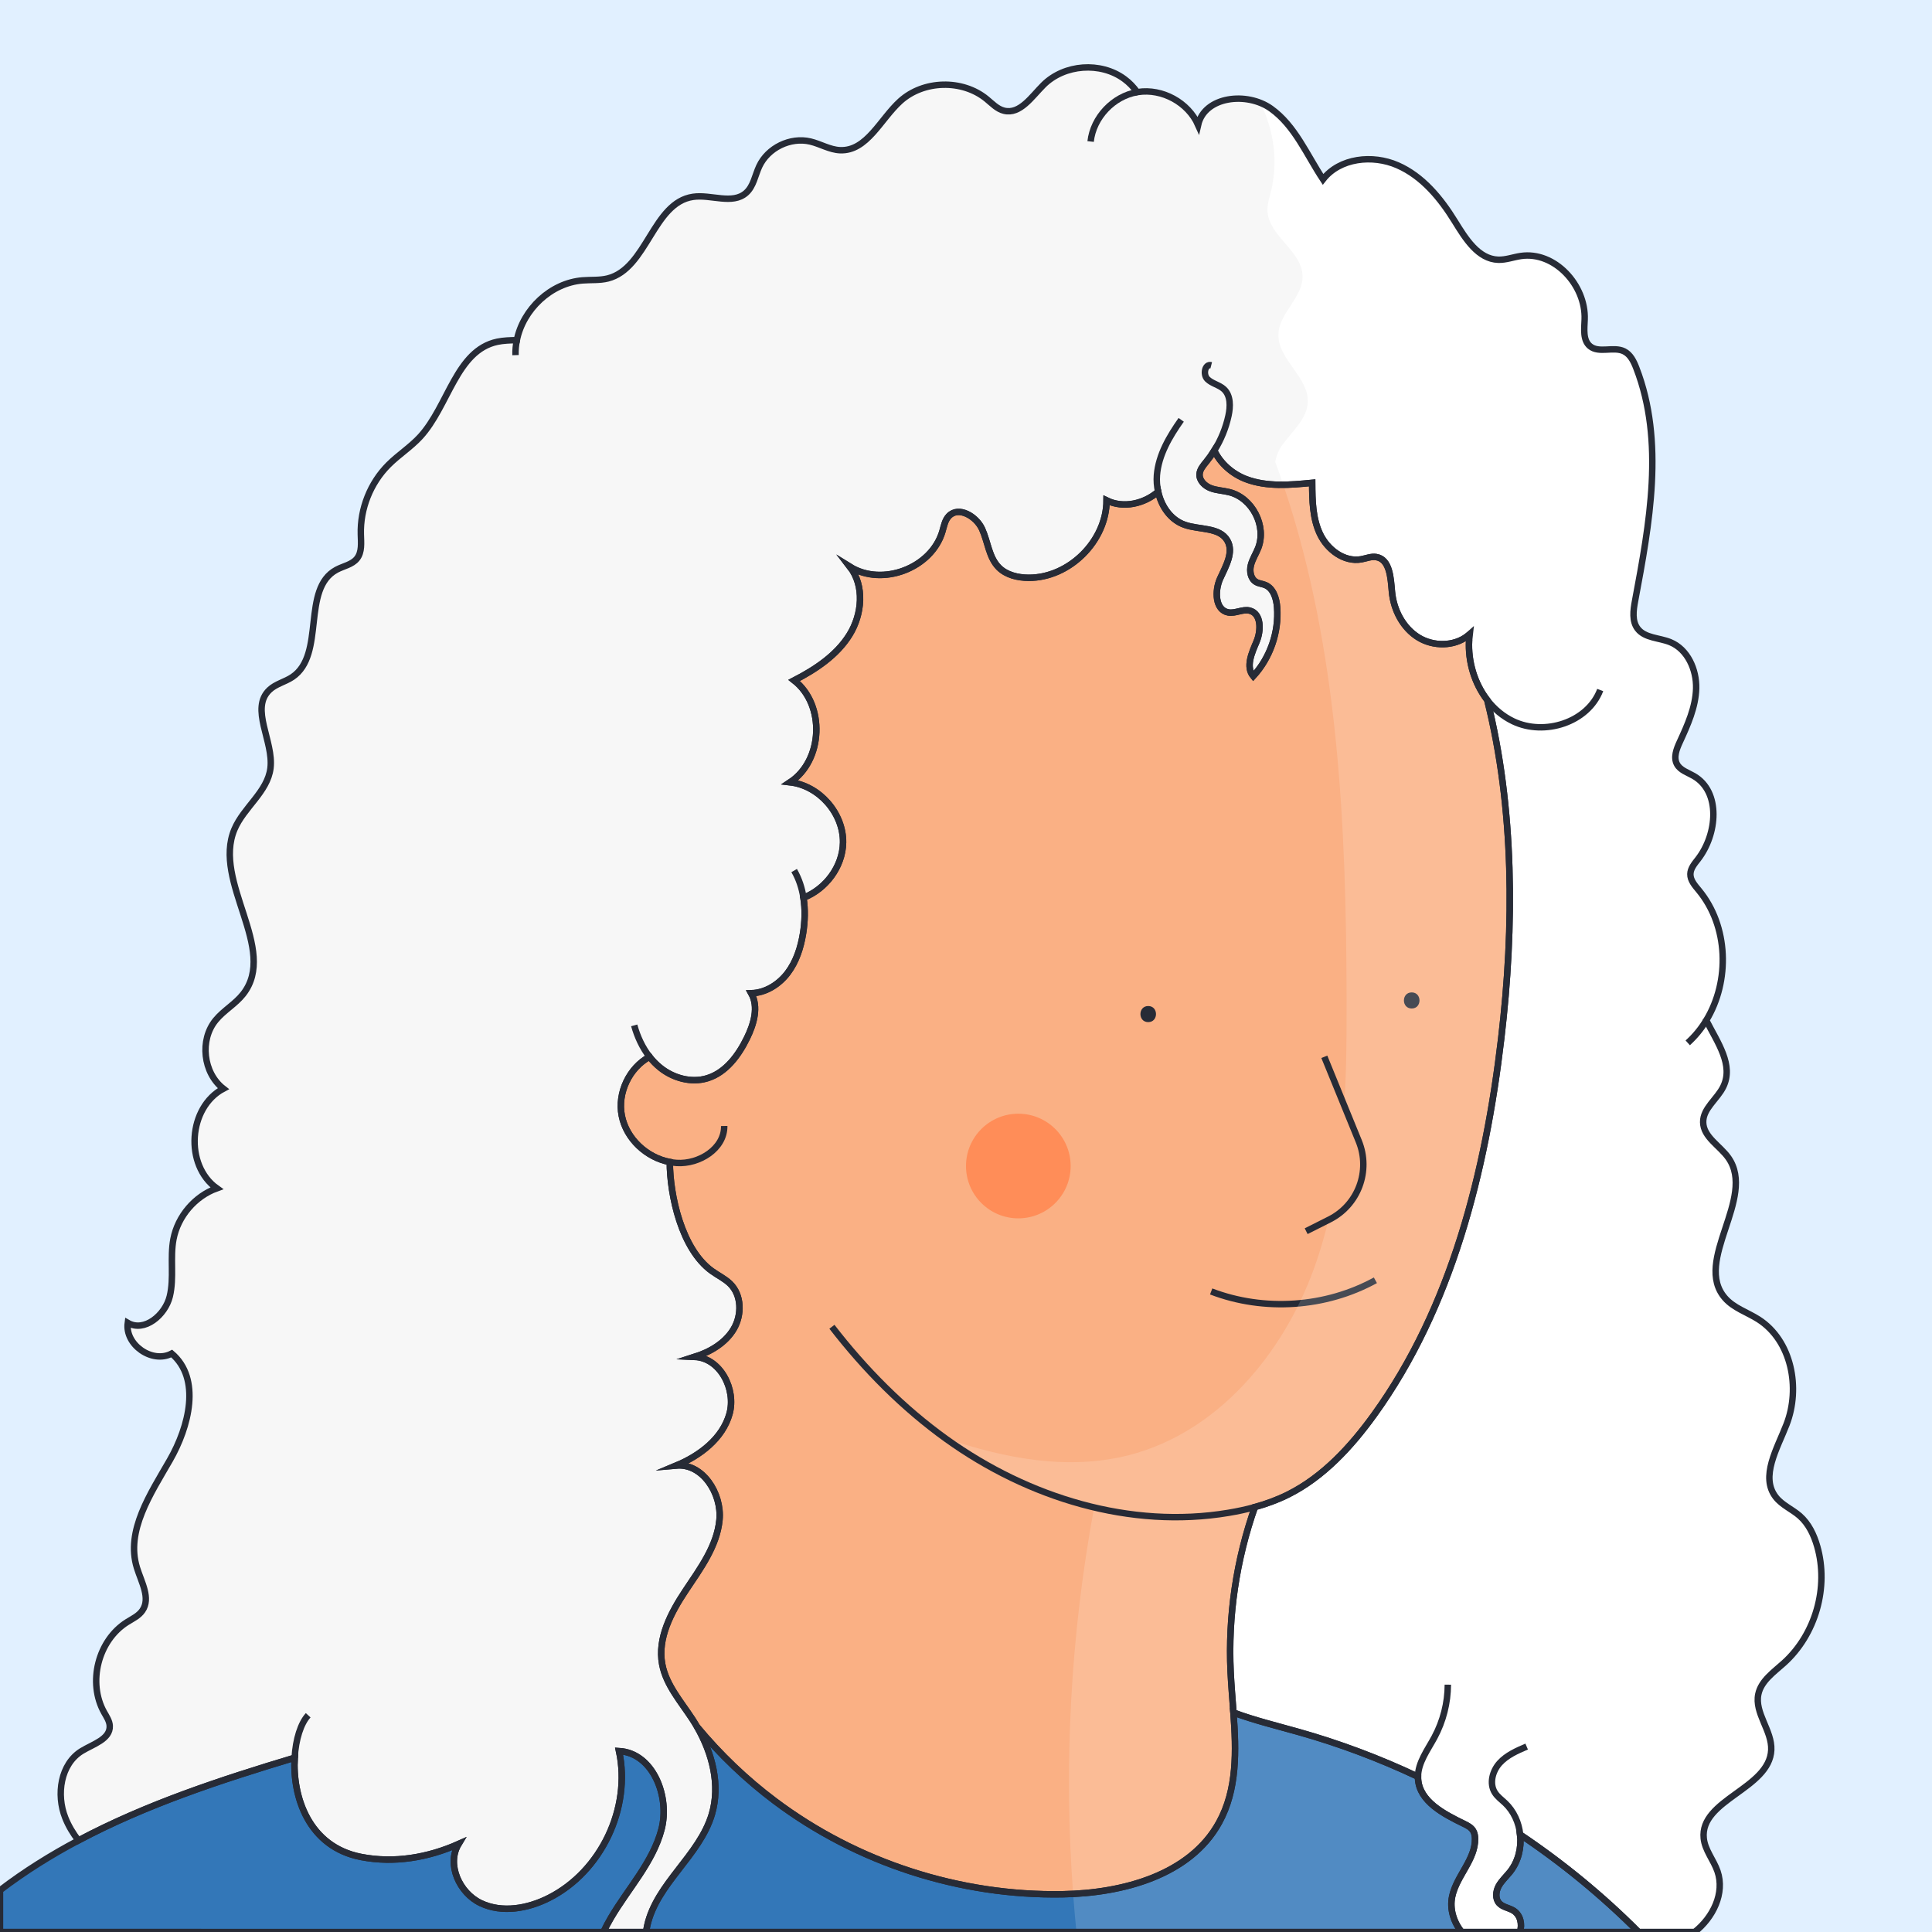<?xml version="1.0" encoding="utf-8"?>
<!-- Generator: Adobe Illustrator 26.5.0, SVG Export Plug-In . SVG Version: 6.00 Build 0)  -->
<svg version="1.1" id="Capa_1" xmlns="http://www.w3.org/2000/svg" xmlns:xlink="http://www.w3.org/1999/xlink" x="0px" y="0px"
	 viewBox="0 0 600 600" style="enable-background:new 0 0 600 600;" xml:space="preserve">
<style type="text/css">
	.st0{fill:#E1F0FF;}
	.st1{fill:#FAB084;}
	.st2{fill:#F7F7F7;}
	.st3{fill:none;stroke:#272B36;stroke-width:2;stroke-miterlimit:10;}
	.st4{fill:#272B36;}
	.st5{fill:none;}
	.st6{fill:#3377B8;}
	.st7{fill:#FF8D58;}
	.st8{opacity:0.15;fill:#FFFFFF;}
	.st9{fill:#FFFFFF;}
	.st10{fill:#FAB084;stroke:#272B36;stroke-width:2;stroke-miterlimit:10;}
</style>
<rect class="st0" width="600" height="600"/>
<path class="st1" d="M466.22,322.49c-4.87,41.55-15.45,83.61-39.48,116.89c-7.23,10.02-15.84,19.3-26.6,24.71
	c-3.35,1.68-6.85,2.96-10.43,3.95c-5.76,16.36-8.35,33.84-7.53,51.16c0.2,4.16,0.57,8.4,0.88,12.65c0.87,11.94,1.19,23.9-4.47,34.16
	c-9,16.35-29.87,21.94-48.54,22.27c-31.9,0.57-63.9-9.79-89.41-28.96c-8.95-6.72-17.08-14.51-24.22-23.13
	c-0.44-0.77-0.91-1.53-1.39-2.27c-3.58-5.49-8.18-10.65-9.38-17.09c-1.5-8.07,2.73-16.03,7.27-22.86
	c4.55-6.83,9.74-13.79,10.52-21.95c0.78-8.17-5.23-17.61-13.4-16.89c7.33-3.05,14.37-8.39,16.51-16.04
	c2.13-7.66-2.88-17.35-10.82-17.7c4.84-1.54,9.54-4.29,12.13-8.66c2.59-4.37,2.51-10.55-1.15-14.08c-1.66-1.6-3.8-2.59-5.67-3.95
	c-9.4-6.82-13-23.5-13.03-33.82c-7.19-1.38-13.5-7.19-14.91-14.39c-1.4-7.09,2.33-14.9,8.62-18.29c0.96,1.23,2.05,2.35,3.27,3.34
	c4.04,3.28,9.64,4.84,14.62,3.34c5.79-1.75,9.73-7.1,12.38-12.53c2.13-4.35,3.68-9.66,1.32-13.89c4.46-0.12,8.6-2.74,11.3-6.29
	c2.69-3.54,4.08-7.93,4.79-12.32c0.58-3.64,0.7-7.42,0.12-11.05c6.91-2.67,12.18-9.65,12.3-17.14c0.13-9.1-7.4-17.67-16.44-18.72
	c10.28-6.78,10.96-24.06,1.25-31.63c6.67-3.45,13.21-7.77,17.18-14.15c3.96-6.37,4.74-15.22,0.13-21.16
	c10.08,6.28,25.42,0.41,28.74-10.99c0.49-1.67,0.8-3.52,2.02-4.77c3.03-3.14,8.5,0.1,10.3,4.07c1.8,3.97,2.1,8.79,5.16,11.89
	c2.36,2.38,5.89,3.21,9.24,3.24c12.64,0.08,24.22-11.39,24.26-24.04c5.21,2.57,11.67,1.06,16.01-2.69c1.02,4.6,3.89,8.75,8.26,10.28
	c4.58,1.6,10.78,0.67,13.22,4.85c2.11,3.62-0.48,8.01-2.22,11.82s-1.58,9.8,2.54,10.54c2.21,0.39,4.47-1.12,6.64-0.57
	c3.66,0.93,3.57,6.22,2.1,9.7c-1.48,3.47-3.41,7.76-1,10.66c5.25-5.72,8-13.66,7.41-21.39c-0.21-2.74-1.13-5.85-3.66-6.91
	c-0.94-0.39-2-0.45-2.88-0.96c-1.68-0.98-2.08-3.3-1.61-5.19c0.46-1.88,1.57-3.54,2.28-5.35c2.67-6.85-1.82-15.54-8.95-17.34
	c-1.92-0.49-3.95-0.53-5.81-1.24c-1.85-0.7-3.57-2.36-3.46-4.34c0.09-1.49,1.15-2.7,2.09-3.86c0.9-1.11,1.73-2.27,2.49-3.49
	c1.85,4.01,5.67,7.32,9.9,8.9c6.47,2.43,13.62,1.8,20.5,1.13c0.03,5.39,0.11,10.99,2.41,15.86c2.31,4.88,7.51,8.83,12.82,7.89
	c1.56-0.28,3.11-0.96,4.67-0.7c4.23,0.69,4.49,6.5,4.87,10.77c0.51,5.66,3.41,11.26,8.26,14.23c4.61,2.81,10.97,2.8,15.2-0.47
	c0.17,0.46,0.33,0.92,0.5,1.38c-0.36,6.57,1.67,13.34,5.63,18.48C470.29,250.98,470.31,287.7,466.22,322.49z"/>
<path class="st2" d="M554,516.47c-3.15,2.84-7.05,5.5-7.93,9.65c-1.25,5.88,4.28,11.33,4.01,17.34
	c-0.52,12.06-22.21,15.44-20.97,27.45c0.38,3.7,3.07,6.73,4.28,10.25c2.33,6.78-1.4,14.37-7.1,18.84h-17.42
	c-11.22-11.26-23.56-21.39-36.77-30.25c0.44,4.08-0.58,8.33-3.14,11.56c-1.18,1.48-2.63,2.77-3.54,4.43
	c-0.9,1.66-1.11,3.92,0.16,5.32c1.14,1.25,3.05,1.42,4.49,2.33c2.12,1.34,2.73,4.21,1.97,6.61h-18.11
	c-2.5-3.08-3.77-7.17-2.94-11.06c1.35-6.36,7.24-11.45,7.1-17.95c-0.02-0.85-0.16-1.72-0.6-2.45c-0.62-1.03-1.75-1.62-2.83-2.14
	c-6.28-3.05-13.8-6.93-14.27-13.9c-0.02-0.24-0.02-0.49-0.02-0.73c-11.98-5.66-24.42-10.33-37.17-13.92
	c-6.68-1.89-13.62-3.57-20.14-6c-0.31-4.25-0.68-8.49-0.88-12.65c-0.82-17.32,1.77-34.8,7.53-51.16c3.58-0.99,7.08-2.27,10.43-3.95
	c10.76-5.41,19.37-14.69,26.6-24.71c24.03-33.28,34.61-75.34,39.48-116.89c4.09-34.79,4.07-71.51-4.35-105.1
	c-3.96-5.14-5.99-11.91-5.63-18.48c0.04-0.65,0.1-1.3,0.18-1.95c-0.22,0.2-0.45,0.39-0.68,0.57c-4.23,3.27-10.59,3.28-15.2,0.47
	c-4.85-2.97-7.75-8.57-8.26-14.23c-0.38-4.27-0.64-10.08-4.87-10.77c-1.56-0.26-3.11,0.42-4.67,0.7
	c-5.31,0.94-10.51-3.01-12.82-7.89c-2.3-4.87-2.38-10.47-2.41-15.86c-6.88,0.67-14.03,1.3-20.5-1.13c-4.23-1.58-8.05-4.89-9.9-8.9
	c-0.76,1.22-1.59,2.38-2.49,3.49c-0.94,1.16-2,2.37-2.09,3.86c-0.11,1.98,1.61,3.64,3.46,4.34c1.86,0.71,3.89,0.75,5.81,1.24
	c7.13,1.8,11.62,10.49,8.95,17.34c-0.71,1.81-1.82,3.47-2.28,5.35c-0.47,1.89-0.07,4.21,1.61,5.19c0.88,0.51,1.94,0.57,2.88,0.96
	c2.53,1.06,3.45,4.17,3.66,6.91c0.59,7.73-2.16,15.67-7.41,21.39c-2.41-2.9-0.48-7.19,1-10.66c1.47-3.48,1.56-8.77-2.1-9.7
	c-2.17-0.55-4.43,0.96-6.64,0.57c-4.12-0.74-4.28-6.73-2.54-10.54s4.33-8.2,2.22-11.82c-2.44-4.18-8.64-3.25-13.22-4.85
	c-4.37-1.53-7.24-5.68-8.26-10.28c-4.34,3.75-10.8,5.26-16.01,2.69c-0.04,12.65-11.62,24.12-24.26,24.04
	c-3.35-0.03-6.88-0.86-9.24-3.24c-3.06-3.1-3.36-7.92-5.16-11.89c-1.8-3.97-7.27-7.21-10.3-4.07c-1.22,1.25-1.53,3.1-2.02,4.77
	c-3.32,11.4-18.66,17.27-28.74,10.99c4.61,5.94,3.83,14.79-0.13,21.16c-3.97,6.38-10.51,10.7-17.18,14.15
	c9.71,7.57,9.03,24.85-1.25,31.63c9.04,1.05,16.57,9.62,16.44,18.72c-0.12,7.49-5.39,14.47-12.3,17.14
	c0.58,3.63,0.46,7.41-0.12,11.05c-0.71,4.39-2.1,8.78-4.79,12.32c-2.7,3.55-6.84,6.17-11.3,6.29c2.36,4.23,0.81,9.54-1.32,13.89
	c-2.65,5.43-6.59,10.78-12.38,12.53c-4.98,1.5-10.58-0.06-14.62-3.34c-1.22-0.99-2.31-2.11-3.27-3.34
	c-6.29,3.39-10.02,11.2-8.62,18.29c1.41,7.2,7.72,13.01,14.91,14.39c0.03,10.32,3.63,27,13.03,33.82c1.87,1.36,4.01,2.35,5.67,3.95
	c3.66,3.53,3.74,9.71,1.15,14.08c-2.59,4.37-7.29,7.12-12.13,8.66c7.94,0.35,12.95,10.04,10.82,17.7
	c-2.14,7.65-9.18,12.99-16.51,16.04c8.17-0.72,14.18,8.72,13.4,16.89c-0.78,8.16-5.97,15.12-10.52,21.95
	c-4.54,6.83-8.77,14.79-7.27,22.86c1.2,6.44,5.8,11.6,9.38,17.09c0.48,0.74,0.95,1.5,1.39,2.27c4.79,8.27,7.35,18.17,4.65,27.26
	c-3.83,12.88-17.17,21.48-20.07,34.59c-0.14,0.65-0.25,1.3-0.33,1.96h-13.28c0.72-1.51,1.51-2.98,2.35-4.42
	c5.35-9.11,12.98-17.18,15.68-27.4c2.7-10.22-2.61-23.75-13.17-24.37c3.82,17.7-5.56,37.39-21.7,45.58
	c-6.57,3.34-14.61,4.81-21.26,1.64c-6.65-3.16-10.68-12.06-6.87-18.36c-9.54,4.25-20,6.02-30.25,4.04
	c-16.37-3.16-21.35-18.73-20.66-30.83c-23.05,6.92-46.12,14.52-67.15,25.69c-1.67-2.17-3.08-4.49-4.09-7.05
	c-2.86-7.19-1.47-16.69,5.13-20.73c3.52-2.15,8.86-3.67,8.68-7.79c-0.07-1.52-0.98-2.85-1.73-4.18c-5.22-9.28-1.89-22.4,7.13-28.06
	c1.7-1.06,3.61-1.94,4.74-3.59c2.65-3.83-0.32-8.83-1.69-13.28c-3.56-11.48,4.23-22.99,10.21-33.41
	c5.99-10.42,9.75-25.34,0.59-33.12c-6.04,3.22-14.59-2.74-13.65-9.53c5.15,3.02,11.62-2.4,13.04-8.2
	c1.42-5.79,0.03-11.97,1.15-17.83c1.37-7.09,6.66-13.3,13.46-15.76c-10.07-7.17-8.88-25.16,2.04-30.94
	c-6.28-4.88-7.43-15.12-2.39-21.27c2.5-3.04,6.12-5.02,8.54-8.11c10.92-13.95-9.58-34.82-2.72-51.14c2.88-6.85,10.28-11.63,11.2-19
	c1.03-8.4-6.46-18.51-0.32-24.32c1.98-1.88,4.85-2.48,7.12-4c10.38-6.98,2.68-27.4,13.71-33.32c2.14-1.15,4.81-1.56,6.33-3.45
	c1.63-2.03,1.29-4.93,1.22-7.53c-0.23-7.97,2.96-15.98,8.6-21.61c3.1-3.1,6.87-5.48,9.83-8.7c8.83-9.6,11.19-26.8,23.95-29.51
	c1.9-0.4,3.99-0.47,6.07-0.5c1.95-9.59,10.56-17.78,20.43-18.56c2.6-0.21,5.27,0.03,7.81-0.6c12.24-3.09,13.99-23.53,26.48-25.35
	c5.59-0.82,12.23,2.52,16.47-1.22c2.32-2.05,2.78-5.44,4.09-8.25c2.68-5.77,9.67-9.17,15.86-7.71c3.14,0.74,6.03,2.57,9.25,2.7
	c8.32,0.35,12.51-9.63,18.68-15.23c7.22-6.55,19.28-6.85,26.82-0.67c1.7,1.39,3.28,3.12,5.41,3.64c5,1.23,8.61-4.4,12.27-8.03
	c6.48-6.43,17.73-7.26,25.08-1.84c1.56,1.14,2.9,2.54,4,4.1c0.08-0.01,0.17-0.03,0.25-0.04c7.54-1.16,15.58,3.24,18.67,10.21
	c2.03-8.93,15.2-10.38,22.65-5.05c7.44,5.32,11.09,14.34,16.15,21.96c5.2-6.67,15.4-7.76,23.14-4.37
	c7.75,3.38,13.4,10.27,17.83,17.47c3.29,5.32,7.2,11.67,13.45,11.87c2.36,0.07,4.64-0.81,6.98-1.16
	c10.52-1.57,20.24,9.06,19.85,19.68c-0.11,2.95-0.61,6.45,1.66,8.33c2.81,2.3,7.3-0.01,10.56,1.58c1.98,0.97,3.03,3.14,3.82,5.2
	c8.82,22.8,4.11,48.3-0.39,72.33c-0.55,2.94-1,6.27,0.82,8.64c2.26,2.94,6.66,2.76,10.1,4.16c5.41,2.2,8.2,8.53,8.05,14.37
	c-0.16,5.84-2.64,11.33-5.08,16.63c-1.01,2.19-2.02,4.78-0.87,6.9c1.02,1.9,3.34,2.58,5.2,3.66c8.5,4.88,7.33,18.12,1.32,25.86
	c-1.08,1.39-2.33,2.85-2.36,4.61c-0.04,1.94,1.41,3.55,2.64,5.04c9.2,11.13,9.7,28.18,2.29,40.38c3.62,7.06,8.55,13.9,5.29,20.61
	c-1.88,3.87-6.31,6.73-6.25,11.03c0.07,4.63,5.2,7.27,7.86,11.07c8.72,12.46-11.08,32.03-1.09,43.51c2.71,3.13,6.92,4.42,10.41,6.65
	c10.28,6.58,13.12,21.28,8.7,32.65c-2.89,7.47-8.24,16.24-3.32,22.55c1.95,2.5,5.07,3.75,7.45,5.84c2.75,2.42,4.39,5.88,5.4,9.4
	C568.02,492.92,563.84,507.59,554,516.47z"/>
<path class="st3" d="M376.14,401.07c16.42,6.3,35.59,5,51-3.47"/>
<g>
	<g>
		<path class="st4" d="M356.59,317.43c3.22,0,3.22-5,0-5C353.37,312.43,353.36,317.43,356.59,317.43L356.59,317.43z"/>
	</g>
</g>
<g>
	<g>
		<path class="st4" d="M438.42,313.2c3.22,0,3.22-5,0-5C435.2,308.2,435.19,313.2,438.42,313.2L438.42,313.2z"/>
	</g>
</g>
<path class="st5" d="M258.36,412.04c10.3,13.33,22.13,25.25,35.59,34.91c25.48,18.28,57.16,27.96,87.58,22.87
	c2.75-0.46,5.49-1.04,8.18-1.78"/>
<path class="st5" d="M224.91,349.69c0.12,7.02-7.79,11.95-14.79,11.47c-0.71-0.05-1.41-0.14-2.11-0.28"/>
<path class="st5" d="M376.16,113.43c-1.96-0.5-2.63,2.87-1.2,4.3c1.43,1.42,3.66,1.77,5.14,3.14c2.14,2,2.04,5.4,1.41,8.26
	c-0.83,3.82-2.33,7.48-4.4,10.79"/>
<path class="st5" d="M359.67,152.71c-0.38-1.68-0.51-3.43-0.38-5.13c0.51-6.31,3.88-12.02,7.54-17.2"/>
<path class="st5" d="M196.96,318.44c0.97,3.5,2.53,6.91,4.76,9.76"/>
<path class="st5" d="M249.52,278.8c-0.46-2.97-1.38-5.84-2.89-8.44"/>
<path class="st5" d="M95.71,532.69c-2.28,2.47-3.88,7.44-4.2,13.19"/>
<path class="st6" d="M205.42,568.18c-2.7,10.22-10.33,18.29-15.68,27.4c-0.84,1.44-1.63,2.91-2.35,4.42H0v-12.96
	c7.69-5.87,15.86-10.96,24.36-15.47c21.03-11.17,44.1-18.77,67.15-25.69c-0.69,12.1,4.29,27.67,20.66,30.83
	c10.25,1.98,20.71,0.21,30.25-4.04c-3.81,6.3,0.22,15.2,6.87,18.36c6.65,3.17,14.69,1.7,21.26-1.64
	c16.14-8.19,25.52-27.88,21.7-45.58C202.81,544.43,208.12,557.96,205.42,568.18z"/>
<path class="st5" d="M160.1,110.29c-0.05-1.57,0.1-3.12,0.41-4.65"/>
<path class="st5" d="M461.87,217.39c2.14,2.78,4.85,5.08,8.05,6.61c9.71,4.66,23.22,0.35,27.04-9.71"/>
<path class="st5" d="M474.12,542.41c-3.05,1.31-6.19,2.68-8.41,5.14c-2.22,2.47-3.24,6.34-1.48,9.14c0.81,1.3,2.09,2.21,3.2,3.26
	c2.7,2.55,4.28,6.11,4.67,9.8"/>
<path class="st5" d="M440.37,551.77c0.03-4.41,3-8.3,5.12-12.24c2.69-5,4.13-10.66,4.15-16.34"/>
<path class="st5" d="M338.7,43.95c0.83-7.5,7.04-14.05,14.46-15.33"/>
<path class="st5" d="M529.89,316.88c-1.56,2.58-3.48,4.94-5.75,6.99"/>
<path class="st6" d="M453.93,600H200.67c0.08-0.66,0.19-1.31,0.33-1.96c2.9-13.11,16.24-21.71,20.07-34.59
	c2.7-9.09,0.14-18.99-4.65-27.26c7.14,8.62,15.27,16.41,24.22,23.13c25.51,19.17,57.51,29.53,89.41,28.96
	c18.67-0.33,39.54-5.92,48.54-22.27c5.66-10.26,5.34-22.22,4.47-34.16c6.52,2.43,13.46,4.11,20.14,6
	c12.75,3.59,25.19,8.26,37.17,13.92c0,0.24,0,0.49,0.02,0.73c0.47,6.97,7.99,10.85,14.27,13.9c1.08,0.52,2.21,1.11,2.83,2.14
	c0.44,0.73,0.58,1.6,0.6,2.45c0.14,6.5-5.75,11.59-7.1,17.95C450.16,592.83,451.43,596.92,453.93,600z"/>
<path class="st6" d="M472.04,600c0.76-2.4,0.15-5.27-1.97-6.61c-1.44-0.91-3.35-1.08-4.49-2.33c-1.27-1.4-1.06-3.66-0.16-5.32
	c0.91-1.66,2.36-2.95,3.54-4.43c2.56-3.23,3.58-7.48,3.14-11.56c13.21,8.86,25.55,18.99,36.77,30.25H472.04z"/>
<circle class="st7" cx="316.25" cy="362.12" r="16.25"/>
<path class="st8" d="M389.71,468.04c-5.76,16.36-8.35,33.84-7.53,51.16c0.2,4.16,0.57,8.4,0.88,12.65c6.52,2.43,13.46,4.11,20.14,6
	c12.75,3.59,25.19,8.26,37.17,13.92c0,0.24,0,0.49,0.02,0.73c0.47,6.97,7.99,10.85,14.27,13.9c1.08,0.52,2.21,1.11,2.83,2.14
	c0.44,0.73,0.58,1.6,0.6,2.45c0.14,6.5-5.75,11.59-7.1,17.95c-0.83,3.89,0.44,7.98,2.94,11.06H334.3c-0.4-3.94-0.74-7.88-1.03-11.83
	c-2.98-40.07-0.79-80.52,6.52-120.03c-16.31-3.86-31.99-11.25-45.84-21.19c-0.12-0.09-0.24-0.17-0.36-0.27
	c18.74,6.31,38.1,10.04,56.96,5.24c27.45-6.99,47.87-31.31,57.51-57.95c9.65-26.64,10.22-55.6,10.14-83.93
	c-0.14-53.43-2.46-108.03-19.31-158.47c-0.11-0.33-0.22-0.67-0.33-1.01c2.98-0.04,5.99-0.32,8.95-0.61
	c0.03,5.39,0.11,10.99,2.41,15.86c2.31,4.88,7.51,8.83,12.82,7.89c1.56-0.28,3.11-0.96,4.67-0.7c4.23,0.69,4.49,6.5,4.87,10.77
	c0.51,5.66,3.41,11.26,8.26,14.23c4.61,2.81,10.97,2.8,15.2-0.47c0.17,0.46,0.33,0.92,0.5,1.38c-0.36,6.57,1.67,13.34,5.63,18.48
	c8.42,33.59,8.44,70.31,4.35,105.1c-4.87,41.55-15.45,83.61-39.48,116.89c-7.23,10.02-15.84,19.3-26.6,24.71
	C396.79,465.77,393.29,467.05,389.71,468.04z"/>
<path class="st9" d="M554,516.47c-3.15,2.84-7.05,5.5-7.93,9.65c-1.25,5.88,4.28,11.33,4.01,17.34
	c-0.52,12.06-22.21,15.44-20.97,27.45c0.38,3.7,3.07,6.73,4.28,10.25c2.33,6.78-1.4,14.37-7.1,18.84h-17.42
	c-11.22-11.26-23.56-21.39-36.77-30.25c0.44,4.08-0.58,8.33-3.14,11.56c-1.18,1.48-2.63,2.77-3.54,4.43
	c-0.9,1.66-1.11,3.92,0.16,5.32c1.14,1.25,3.05,1.42,4.49,2.33c2.12,1.34,2.73,4.21,1.97,6.61h-18.11
	c-2.5-3.08-3.77-7.17-2.94-11.06c1.35-6.36,7.24-11.45,7.1-17.95c-0.02-0.85-0.16-1.72-0.6-2.45c-0.62-1.03-1.75-1.62-2.83-2.14
	c-6.28-3.05-13.8-6.93-14.27-13.9c-0.02-0.24-0.02-0.49-0.02-0.73c-11.98-5.66-24.42-10.33-37.17-13.92
	c-6.68-1.89-13.62-3.57-20.14-6c-0.31-4.25-0.68-8.49-0.88-12.65c-0.82-17.32,1.77-34.8,7.53-51.16c3.58-0.99,7.08-2.27,10.43-3.95
	c10.76-5.41,19.37-14.69,26.6-24.71c24.03-33.28,34.61-75.34,39.48-116.89c4.09-34.79,4.07-71.51-4.35-105.1
	c-3.96-5.14-5.99-11.91-5.63-18.48c0.04-0.65,0.1-1.3,0.18-1.95c-0.22,0.2-0.45,0.39-0.68,0.57c-4.23,3.27-10.59,3.28-15.2,0.47
	c-4.85-2.97-7.75-8.57-8.26-14.23c-0.38-4.27-0.64-10.08-4.87-10.77c-1.56-0.26-3.11,0.42-4.67,0.7
	c-5.31,0.94-10.51-3.01-12.82-7.89c-2.3-4.87-2.38-10.47-2.41-15.86c-2.96,0.29-5.97,0.57-8.95,0.61c-0.81-2.38-1.65-4.75-2.53-7.12
	c0.33-1.82,1.05-3.61,2.06-5.05c3.09-4.36,7.85-8.19,8.05-13.53c0.3-7.8-9.38-13.27-9.11-21.06c0.23-6.62,7.63-11.46,7.5-18.08
	c-0.16-7.82-10.58-12.41-10.9-20.22c-0.08-2.06,0.58-4.06,1.08-6.06c2.28-9.16,0.93-19.06-3.3-27.49c1.19,0.47,2.31,1.07,3.32,1.79
	c7.44,5.32,11.09,14.34,16.15,21.96c5.2-6.67,15.4-7.76,23.14-4.37c7.75,3.38,13.4,10.27,17.83,17.47
	c3.29,5.32,7.2,11.67,13.45,11.87c2.36,0.07,4.64-0.81,6.98-1.16c10.52-1.57,20.24,9.06,19.85,19.68c-0.11,2.95-0.61,6.45,1.66,8.33
	c2.81,2.3,7.3-0.01,10.56,1.58c1.98,0.97,3.03,3.14,3.82,5.2c8.82,22.8,4.11,48.3-0.39,72.33c-0.55,2.94-1,6.27,0.82,8.64
	c2.26,2.94,6.66,2.76,10.1,4.16c5.41,2.2,8.2,8.53,8.05,14.37c-0.16,5.84-2.64,11.33-5.08,16.63c-1.01,2.19-2.02,4.78-0.87,6.9
	c1.02,1.9,3.34,2.58,5.2,3.66c8.5,4.88,7.33,18.12,1.32,25.86c-1.08,1.39-2.33,2.85-2.36,4.61c-0.04,1.94,1.41,3.55,2.64,5.04
	c9.2,11.13,9.7,28.18,2.29,40.38c3.62,7.06,8.55,13.9,5.29,20.61c-1.88,3.87-6.31,6.73-6.25,11.03c0.07,4.63,5.2,7.27,7.86,11.07
	c8.72,12.46-11.08,32.03-1.09,43.51c2.71,3.13,6.92,4.42,10.41,6.65c10.28,6.58,13.12,21.28,8.7,32.65
	c-2.89,7.47-8.24,16.24-3.32,22.55c1.95,2.5,5.07,3.75,7.45,5.84c2.75,2.42,4.39,5.88,5.4,9.4
	C568.02,492.92,563.84,507.59,554,516.47z"/>
<path class="st8" d="M472.04,600c0.76-2.4,0.15-5.27-1.97-6.61c-1.44-0.91-3.35-1.08-4.49-2.33c-1.27-1.4-1.06-3.66-0.16-5.32
	c0.91-1.66,2.36-2.95,3.54-4.43c2.56-3.23,3.58-7.48,3.14-11.56c13.21,8.86,25.55,18.99,36.77,30.25H472.04z"/>
<path class="st3" d="M466.22,322.49c-4.87,41.55-15.45,83.61-39.48,116.89c-7.23,10.02-15.84,19.3-26.6,24.71
	c-3.35,1.68-6.85,2.96-10.43,3.95c-5.76,16.36-8.35,33.84-7.53,51.16c0.2,4.16,0.57,8.4,0.88,12.65c0.87,11.94,1.19,23.9-4.47,34.16
	c-9,16.35-29.87,21.94-48.54,22.27c-31.9,0.57-63.9-9.79-89.41-28.96c-8.95-6.72-17.08-14.51-24.22-23.13
	c-0.44-0.77-0.91-1.53-1.39-2.27c-3.58-5.49-8.18-10.65-9.38-17.09c-1.5-8.07,2.73-16.03,7.27-22.86
	c4.55-6.83,9.74-13.79,10.52-21.95c0.78-8.17-5.23-17.61-13.4-16.89c7.33-3.05,14.37-8.39,16.51-16.04
	c2.13-7.66-2.88-17.35-10.82-17.7c4.84-1.54,9.54-4.29,12.13-8.66c2.59-4.37,2.51-10.55-1.15-14.08c-1.66-1.6-3.8-2.59-5.67-3.95
	c-9.4-6.82-13-23.5-13.03-33.82c-7.19-1.38-13.5-7.19-14.91-14.39c-1.4-7.09,2.33-14.9,8.62-18.29c0.96,1.23,2.05,2.35,3.27,3.34
	c4.04,3.28,9.64,4.84,14.62,3.34c5.79-1.75,9.73-7.1,12.38-12.53c2.13-4.35,3.68-9.66,1.32-13.89c4.46-0.12,8.6-2.74,11.3-6.29
	c2.69-3.54,4.08-7.93,4.79-12.32c0.58-3.64,0.7-7.42,0.12-11.05c6.91-2.67,12.18-9.65,12.3-17.14c0.13-9.1-7.4-17.67-16.44-18.72
	c10.28-6.78,10.96-24.06,1.25-31.63c6.67-3.45,13.21-7.77,17.18-14.15c3.96-6.37,4.74-15.22,0.13-21.16
	c10.08,6.28,25.42,0.41,28.74-10.99c0.49-1.67,0.8-3.52,2.02-4.77c3.03-3.14,8.5,0.1,10.3,4.07c1.8,3.97,2.1,8.79,5.16,11.89
	c2.36,2.38,5.89,3.21,9.24,3.24c12.64,0.08,24.22-11.39,24.26-24.04c5.21,2.57,11.67,1.06,16.01-2.69c1.02,4.6,3.89,8.75,8.26,10.28
	c4.58,1.6,10.78,0.67,13.22,4.85c2.11,3.62-0.48,8.01-2.22,11.82s-1.58,9.8,2.54,10.54c2.21,0.39,4.47-1.12,6.64-0.57
	c3.66,0.93,3.57,6.22,2.1,9.7c-1.48,3.47-3.41,7.76-1,10.66c5.25-5.72,8-13.66,7.41-21.39c-0.21-2.74-1.13-5.85-3.66-6.91
	c-0.94-0.39-2-0.45-2.88-0.96c-1.68-0.98-2.08-3.3-1.61-5.19c0.46-1.88,1.57-3.54,2.28-5.35c2.67-6.85-1.82-15.54-8.95-17.34
	c-1.92-0.49-3.95-0.53-5.81-1.24c-1.85-0.7-3.57-2.36-3.46-4.34c0.09-1.49,1.15-2.7,2.09-3.86c0.9-1.11,1.73-2.27,2.49-3.49
	c1.85,4.01,5.67,7.32,9.9,8.9c6.47,2.43,13.62,1.8,20.5,1.13c0.03,5.39,0.11,10.99,2.41,15.86c2.31,4.88,7.51,8.83,12.82,7.89
	c1.56-0.28,3.11-0.96,4.67-0.7c4.23,0.69,4.49,6.5,4.87,10.77c0.51,5.66,3.41,11.26,8.26,14.23c4.61,2.81,10.97,2.8,15.2-0.47
	c0.17,0.46,0.33,0.92,0.5,1.38c-0.36,6.57,1.67,13.34,5.63,18.48C470.29,250.98,470.31,287.7,466.22,322.49z"/>
<path class="st3" d="M554,516.47c-3.15,2.84-7.05,5.5-7.93,9.65c-1.25,5.88,4.28,11.33,4.01,17.34
	c-0.52,12.06-22.21,15.44-20.97,27.45c0.38,3.7,3.07,6.73,4.28,10.25c2.33,6.78-1.4,14.37-7.1,18.84h-17.42
	c-11.22-11.26-23.56-21.39-36.77-30.25c0.44,4.08-0.58,8.33-3.14,11.56c-1.18,1.48-2.63,2.77-3.54,4.43
	c-0.9,1.66-1.11,3.92,0.16,5.32c1.14,1.25,3.05,1.42,4.49,2.33c2.12,1.34,2.73,4.21,1.97,6.61h-18.11
	c-2.5-3.08-3.77-7.17-2.94-11.06c1.35-6.36,7.24-11.45,7.1-17.95c-0.02-0.85-0.16-1.72-0.6-2.45c-0.62-1.03-1.75-1.62-2.83-2.14
	c-6.28-3.05-13.8-6.93-14.27-13.9c-0.02-0.24-0.02-0.49-0.02-0.73c-11.98-5.66-24.42-10.33-37.17-13.92
	c-6.68-1.89-13.62-3.57-20.14-6c-0.31-4.25-0.68-8.49-0.88-12.65c-0.82-17.32,1.77-34.8,7.53-51.16c3.58-0.99,7.08-2.27,10.43-3.95
	c10.76-5.41,19.37-14.69,26.6-24.71c24.03-33.28,34.61-75.34,39.48-116.89c4.09-34.79,4.07-71.51-4.35-105.1
	c-3.96-5.14-5.99-11.91-5.63-18.48c0.04-0.65,0.1-1.3,0.18-1.95c-0.22,0.2-0.45,0.39-0.68,0.57c-4.23,3.27-10.59,3.28-15.2,0.47
	c-4.85-2.97-7.75-8.57-8.26-14.23c-0.38-4.27-0.64-10.08-4.87-10.77c-1.56-0.26-3.11,0.42-4.67,0.7
	c-5.31,0.94-10.51-3.01-12.82-7.89c-2.3-4.87-2.38-10.47-2.41-15.86c-6.88,0.67-14.03,1.3-20.5-1.13c-4.23-1.58-8.05-4.89-9.9-8.9
	c-0.76,1.22-1.59,2.38-2.49,3.49c-0.94,1.16-2,2.37-2.09,3.86c-0.11,1.98,1.61,3.64,3.46,4.34c1.86,0.71,3.89,0.75,5.81,1.24
	c7.13,1.8,11.62,10.49,8.95,17.34c-0.71,1.81-1.82,3.47-2.28,5.35c-0.47,1.89-0.07,4.21,1.61,5.19c0.88,0.51,1.94,0.57,2.88,0.96
	c2.53,1.06,3.45,4.17,3.66,6.91c0.59,7.73-2.16,15.67-7.41,21.39c-2.41-2.9-0.48-7.19,1-10.66c1.47-3.48,1.56-8.77-2.1-9.7
	c-2.17-0.55-4.43,0.96-6.64,0.57c-4.12-0.74-4.28-6.73-2.54-10.54s4.33-8.2,2.22-11.82c-2.44-4.18-8.64-3.25-13.22-4.85
	c-4.37-1.53-7.24-5.68-8.26-10.28c-4.34,3.75-10.8,5.26-16.01,2.69c-0.04,12.65-11.62,24.12-24.26,24.04
	c-3.35-0.03-6.88-0.86-9.24-3.24c-3.06-3.1-3.36-7.92-5.16-11.89c-1.8-3.97-7.27-7.21-10.3-4.07c-1.22,1.25-1.53,3.1-2.02,4.77
	c-3.32,11.4-18.66,17.27-28.74,10.99c4.61,5.94,3.83,14.79-0.13,21.16c-3.97,6.38-10.51,10.7-17.18,14.15
	c9.71,7.57,9.03,24.85-1.25,31.63c9.04,1.05,16.57,9.62,16.44,18.72c-0.12,7.49-5.39,14.47-12.3,17.14
	c0.58,3.63,0.46,7.41-0.12,11.05c-0.71,4.39-2.1,8.78-4.79,12.32c-2.7,3.55-6.84,6.17-11.3,6.29c2.36,4.23,0.81,9.54-1.32,13.89
	c-2.65,5.43-6.59,10.78-12.38,12.53c-4.98,1.5-10.58-0.06-14.62-3.34c-1.22-0.99-2.31-2.11-3.27-3.34
	c-6.29,3.39-10.02,11.2-8.62,18.29c1.41,7.2,7.72,13.01,14.91,14.39c0.03,10.32,3.63,27,13.03,33.82c1.87,1.36,4.01,2.35,5.67,3.95
	c3.66,3.53,3.74,9.71,1.15,14.08c-2.59,4.37-7.29,7.12-12.13,8.66c7.94,0.35,12.95,10.04,10.82,17.7
	c-2.14,7.65-9.18,12.99-16.51,16.04c8.17-0.72,14.18,8.72,13.4,16.89c-0.78,8.16-5.97,15.12-10.52,21.95
	c-4.54,6.83-8.77,14.79-7.27,22.86c1.2,6.44,5.8,11.6,9.38,17.09c0.48,0.74,0.95,1.5,1.39,2.27c4.79,8.27,7.35,18.17,4.65,27.26
	c-3.83,12.88-17.17,21.48-20.07,34.59c-0.14,0.65-0.25,1.3-0.33,1.96h-13.28c0.72-1.51,1.51-2.98,2.35-4.42
	c5.35-9.11,12.98-17.18,15.68-27.4c2.7-10.22-2.61-23.75-13.17-24.37c3.82,17.7-5.56,37.39-21.7,45.58
	c-6.57,3.34-14.61,4.81-21.26,1.64c-6.65-3.16-10.68-12.06-6.87-18.36c-9.54,4.25-20,6.02-30.25,4.04
	c-16.37-3.16-21.35-18.73-20.66-30.83c-23.05,6.92-46.12,14.52-67.15,25.69c-1.67-2.17-3.08-4.49-4.09-7.05
	c-2.86-7.19-1.47-16.69,5.13-20.73c3.52-2.15,8.86-3.67,8.68-7.79c-0.07-1.52-0.98-2.85-1.73-4.18c-5.22-9.28-1.89-22.4,7.13-28.06
	c1.7-1.06,3.61-1.94,4.74-3.59c2.65-3.83-0.32-8.83-1.69-13.28c-3.56-11.48,4.23-22.99,10.21-33.41
	c5.99-10.42,9.75-25.34,0.59-33.12c-6.04,3.22-14.59-2.74-13.65-9.53c5.15,3.02,11.62-2.4,13.04-8.2
	c1.42-5.79,0.03-11.97,1.15-17.83c1.37-7.09,6.66-13.3,13.46-15.76c-10.07-7.17-8.88-25.16,2.04-30.94
	c-6.28-4.88-7.43-15.12-2.39-21.27c2.5-3.04,6.12-5.02,8.54-8.11c10.92-13.95-9.58-34.82-2.72-51.14c2.88-6.85,10.28-11.63,11.2-19
	c1.03-8.4-6.46-18.51-0.32-24.32c1.98-1.88,4.85-2.48,7.12-4c10.38-6.98,2.68-27.4,13.71-33.32c2.14-1.15,4.81-1.56,6.33-3.45
	c1.63-2.03,1.29-4.93,1.22-7.53c-0.23-7.97,2.96-15.98,8.6-21.61c3.1-3.1,6.87-5.48,9.83-8.7c8.83-9.6,11.19-26.8,23.95-29.51
	c1.9-0.4,3.99-0.47,6.07-0.5c1.95-9.59,10.56-17.78,20.43-18.56c2.6-0.21,5.27,0.03,7.81-0.6c12.24-3.09,13.99-23.53,26.48-25.35
	c5.59-0.82,12.23,2.52,16.47-1.22c2.32-2.05,2.78-5.44,4.09-8.25c2.68-5.77,9.67-9.17,15.86-7.71c3.14,0.74,6.03,2.57,9.25,2.7
	c8.32,0.35,12.51-9.63,18.68-15.23c7.22-6.55,19.28-6.85,26.82-0.67c1.7,1.39,3.28,3.12,5.41,3.64c5,1.23,8.61-4.4,12.27-8.03
	c6.48-6.43,17.73-7.26,25.08-1.84c1.56,1.14,2.9,2.54,4,4.1c0.08-0.01,0.17-0.03,0.25-0.04c7.54-1.16,15.58,3.24,18.67,10.21
	c2.03-8.93,15.2-10.38,22.65-5.05c7.44,5.32,11.09,14.34,16.15,21.96c5.2-6.67,15.4-7.76,23.14-4.37
	c7.75,3.38,13.4,10.27,17.83,17.47c3.29,5.32,7.2,11.67,13.45,11.87c2.36,0.07,4.64-0.81,6.98-1.16
	c10.52-1.57,20.24,9.06,19.85,19.68c-0.11,2.95-0.61,6.45,1.66,8.33c2.81,2.3,7.3-0.01,10.56,1.58c1.98,0.97,3.03,3.14,3.82,5.2
	c8.82,22.8,4.11,48.3-0.39,72.33c-0.55,2.94-1,6.27,0.82,8.64c2.26,2.94,6.66,2.76,10.1,4.16c5.41,2.2,8.2,8.53,8.05,14.37
	c-0.16,5.84-2.64,11.33-5.08,16.63c-1.01,2.19-2.02,4.78-0.87,6.9c1.02,1.9,3.34,2.58,5.2,3.66c8.5,4.88,7.33,18.12,1.32,25.86
	c-1.08,1.39-2.33,2.85-2.36,4.61c-0.04,1.94,1.41,3.55,2.64,5.04c9.2,11.13,9.7,28.18,2.29,40.38c3.62,7.06,8.55,13.9,5.29,20.61
	c-1.88,3.87-6.31,6.73-6.25,11.03c0.07,4.63,5.2,7.27,7.86,11.07c8.72,12.46-11.08,32.03-1.09,43.51c2.71,3.13,6.92,4.42,10.41,6.65
	c10.28,6.58,13.12,21.28,8.7,32.65c-2.89,7.47-8.24,16.24-3.32,22.55c1.95,2.5,5.07,3.75,7.45,5.84c2.75,2.42,4.39,5.88,5.4,9.4
	C568.02,492.92,563.84,507.59,554,516.47z"/>
<path class="st3" d="M258.36,412.04c10.3,13.33,22.13,25.25,35.59,34.91c25.48,18.28,57.16,27.96,87.58,22.87
	c2.75-0.46,5.49-1.04,8.18-1.78"/>
<path class="st3" d="M224.91,349.69c0.12,7.02-7.79,11.95-14.79,11.47c-0.71-0.05-1.41-0.14-2.11-0.28"/>
<path class="st3" d="M376.16,113.43c-1.96-0.5-2.63,2.87-1.2,4.3c1.43,1.42,3.66,1.77,5.14,3.14c2.14,2,2.04,5.4,1.41,8.26
	c-0.83,3.82-2.33,7.48-4.4,10.79"/>
<path class="st3" d="M359.67,152.71c-0.38-1.68-0.51-3.43-0.38-5.13c0.51-6.31,3.88-12.02,7.54-17.2"/>
<path class="st3" d="M196.96,318.44c0.97,3.5,2.53,6.91,4.76,9.76"/>
<path class="st3" d="M249.52,278.8c-0.46-2.97-1.38-5.84-2.89-8.44"/>
<path class="st3" d="M95.71,532.69c-2.28,2.47-3.88,7.44-4.2,13.19"/>
<path class="st3" d="M205.42,568.18c-2.7,10.22-10.33,18.29-15.68,27.4c-0.84,1.44-1.63,2.91-2.35,4.42H0v-12.96
	c7.69-5.87,15.86-10.96,24.36-15.47c21.03-11.17,44.1-18.77,67.15-25.69c-0.69,12.1,4.29,27.67,20.66,30.83
	c10.25,1.98,20.71,0.21,30.25-4.04c-3.81,6.3,0.22,15.2,6.87,18.36c6.65,3.17,14.69,1.7,21.26-1.64
	c16.14-8.19,25.52-27.88,21.7-45.58C202.81,544.43,208.12,557.96,205.42,568.18z"/>
<path class="st3" d="M160.1,110.29c-0.05-1.57,0.1-3.12,0.41-4.65"/>
<path class="st3" d="M461.87,217.39c2.14,2.78,4.85,5.08,8.05,6.61c9.71,4.66,23.22,0.35,27.04-9.71"/>
<path class="st3" d="M474.12,542.41c-3.05,1.31-6.19,2.68-8.41,5.14c-2.22,2.47-3.24,6.34-1.48,9.14c0.81,1.3,2.09,2.21,3.2,3.26
	c2.7,2.55,4.28,6.11,4.67,9.8"/>
<path class="st3" d="M440.37,551.77c0.03-4.41,3-8.3,5.12-12.24c2.69-5,4.13-10.66,4.15-16.34"/>
<path class="st3" d="M338.7,43.95c0.83-7.5,7.04-14.05,14.46-15.33"/>
<path class="st3" d="M529.89,316.88c-1.56,2.58-3.48,4.94-5.75,6.99"/>
<path class="st3" d="M453.93,600H200.67c0.08-0.66,0.19-1.31,0.33-1.96c2.9-13.11,16.24-21.71,20.07-34.59
	c2.7-9.09,0.14-18.99-4.65-27.26c7.14,8.62,15.27,16.41,24.22,23.13c25.51,19.17,57.51,29.53,89.41,28.96
	c18.67-0.33,39.54-5.92,48.54-22.27c5.66-10.26,5.34-22.22,4.47-34.16c6.52,2.43,13.46,4.11,20.14,6
	c12.75,3.59,25.19,8.26,37.17,13.92c0,0.24,0,0.49,0.02,0.73c0.47,6.97,7.99,10.85,14.27,13.9c1.08,0.52,2.21,1.11,2.83,2.14
	c0.44,0.73,0.58,1.6,0.6,2.45c0.14,6.5-5.75,11.59-7.1,17.95C450.16,592.83,451.43,596.92,453.93,600z"/>
<path class="st3" d="M472.04,600c0.76-2.4,0.15-5.27-1.97-6.61c-1.44-0.91-3.35-1.08-4.49-2.33c-1.27-1.4-1.06-3.66-0.16-5.32
	c0.91-1.66,2.36-2.95,3.54-4.43c2.56-3.23,3.58-7.48,3.14-11.56c13.21,8.86,25.55,18.99,36.77,30.25H472.04z"/>
<path class="st10" d="M411.28,328.2l10.7,26.22c3.76,9.23-0.19,19.8-9.09,24.29l-7.25,3.65"/>
</svg>
